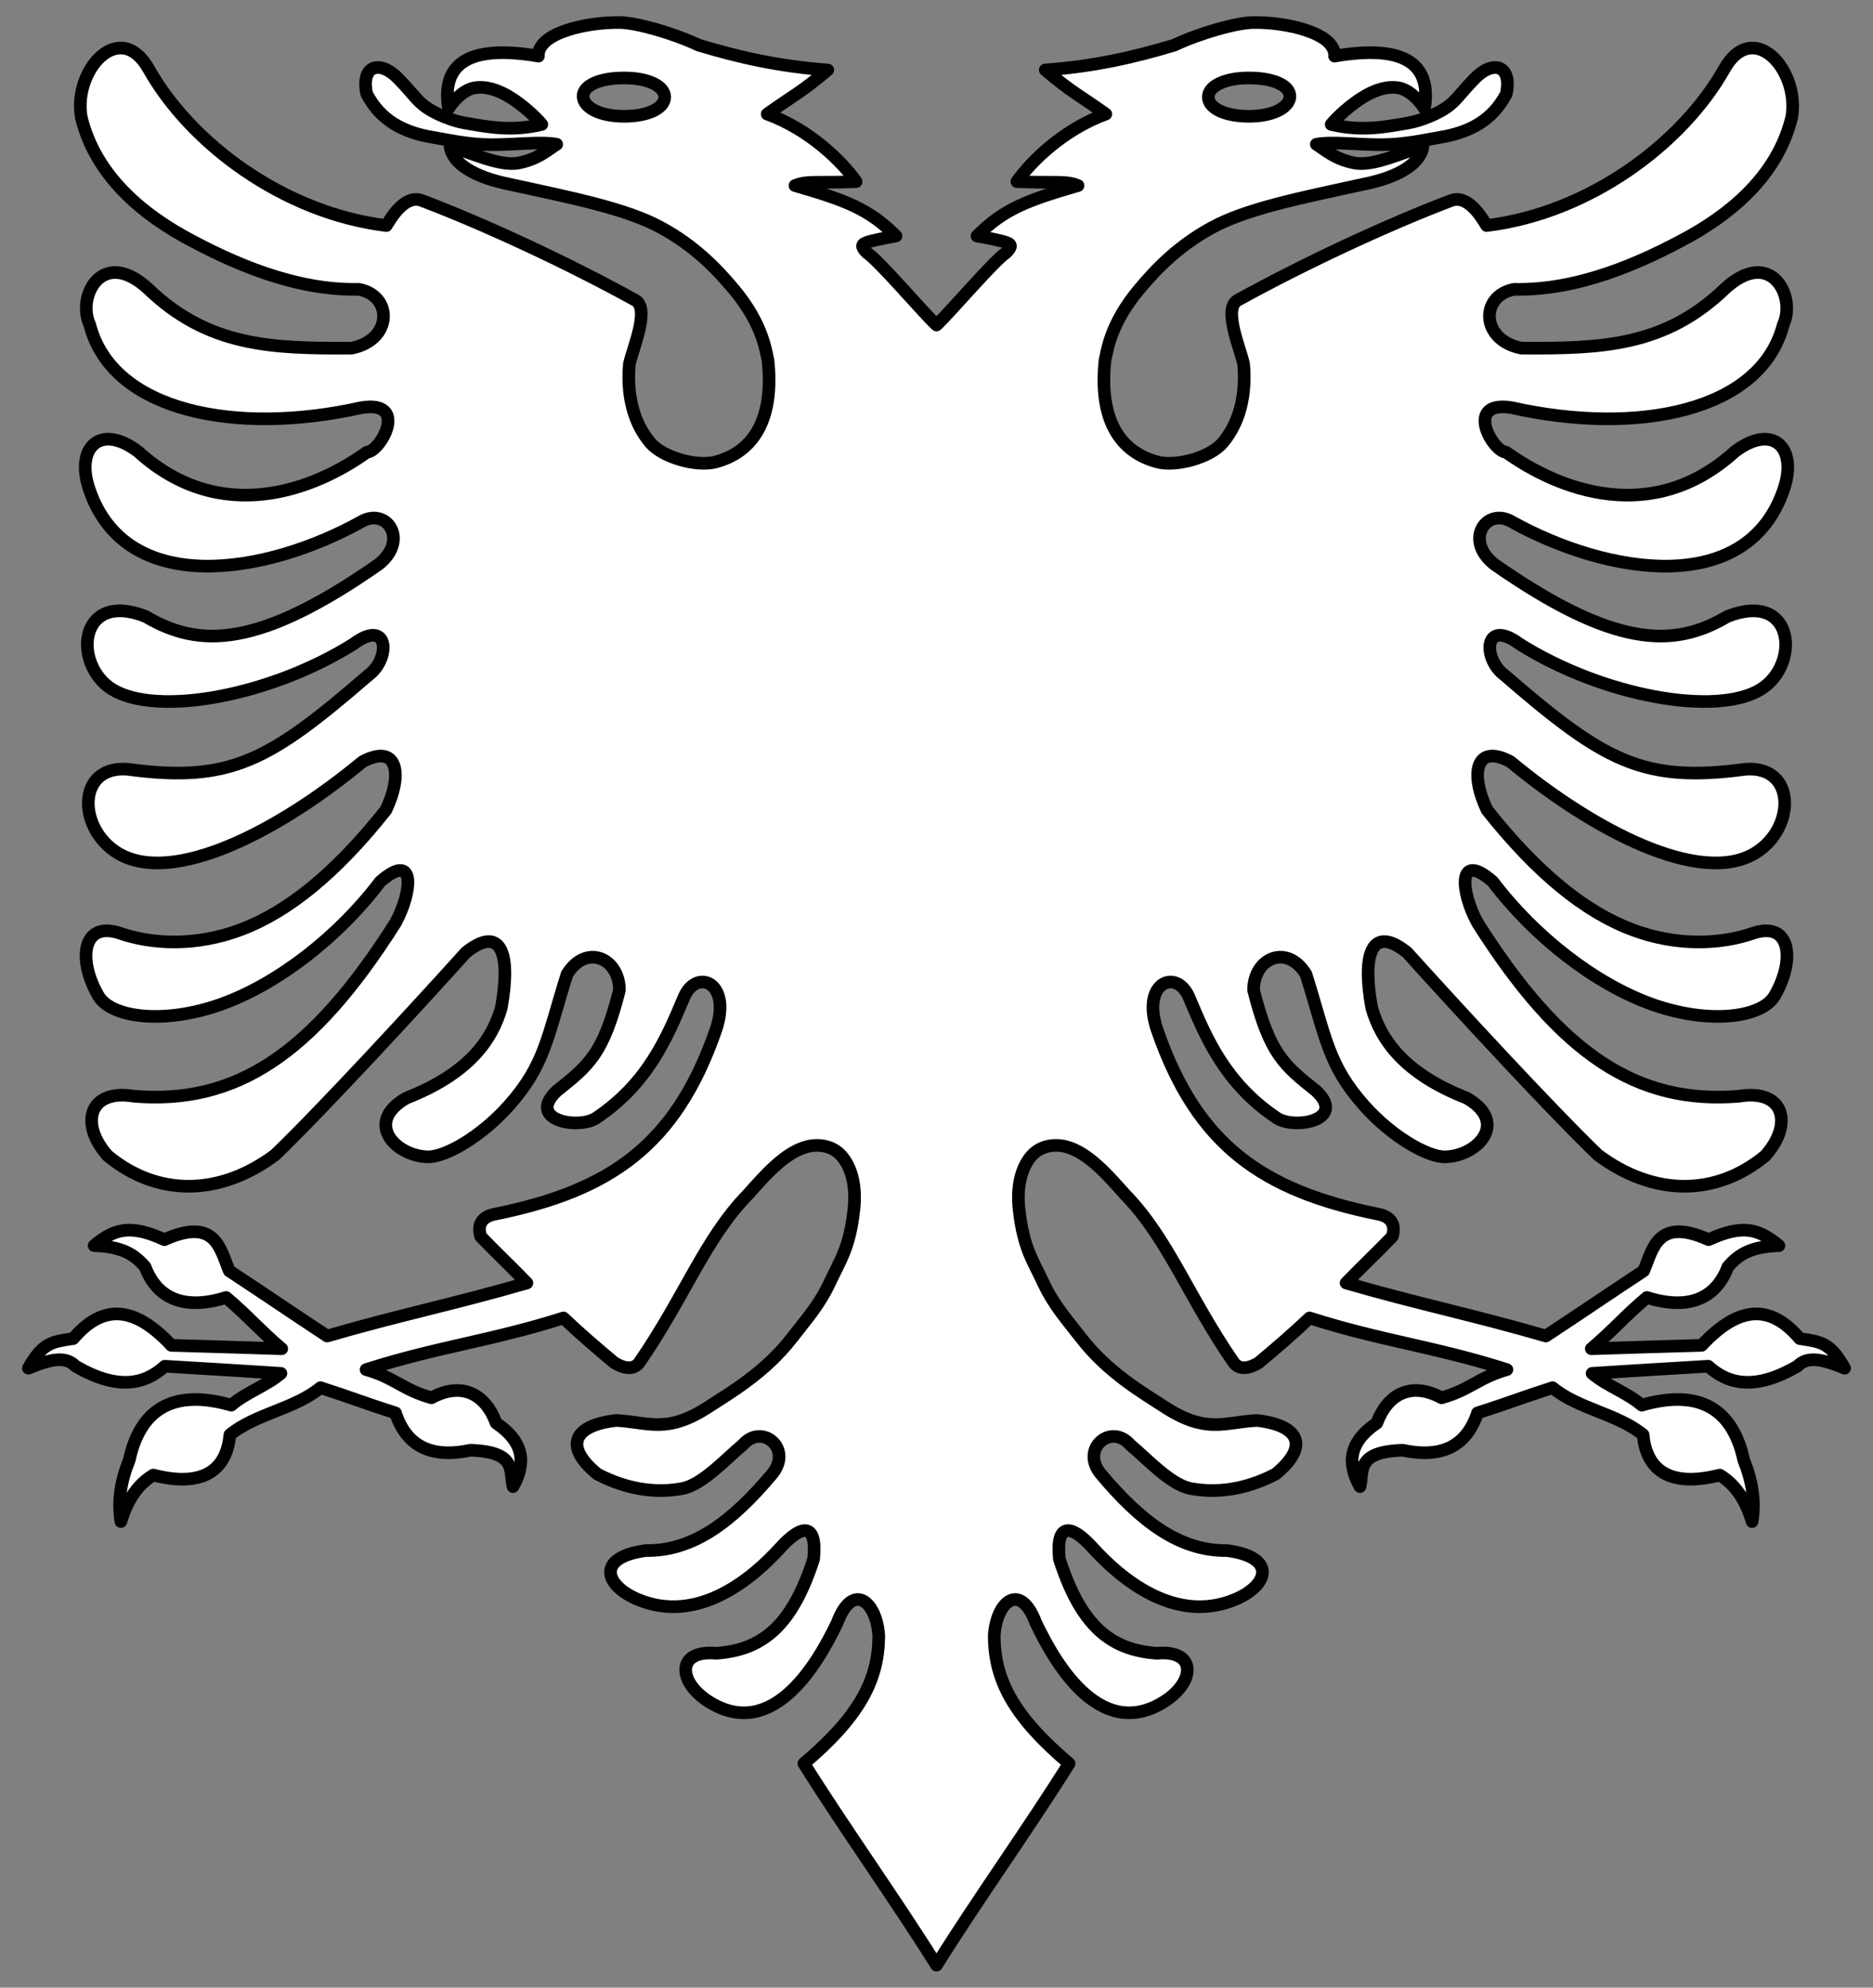 <?xml version="1.0" encoding="UTF-8" standalone="no"?>
<!DOCTYPE svg PUBLIC "-//W3C//DTD SVG 1.1//EN" "http://www.w3.org/Graphics/SVG/1.1/DTD/svg11.dtd">
<svg xmlns:dc="http://purl.org/dc/elements/1.1/" version="1.1" xmlns:xl="http://www.w3.org/1999/xlink" xmlns="http://www.w3.org/2000/svg" viewBox="33.75 81 297 315" width="297" height="315">
  <rect x="33.75" y="81" width="297" height="315" fill="#808080" stroke="none"/>
  <defs>
    <clipPath id="artboard_clip_path">
      <path d="M 33.75 81 L 330.75 81 L 330.75 371.166 L 330.75 396 L 33.75 396 Z"/>
    </clipPath>
  </defs>
  <g id="Eagle,_Double-Headed_(7)" stroke="none" stroke-opacity="1" stroke-dasharray="none" fill="none" fill-opacity="1">
    <title>Eagle, Double-Headed (7)</title>
    <g id="Eagle,_Double-Headed_(7)_Layer_2" clip-path="url(#artboard_clip_path)">
      <title>Layer 2</title>
      <g id="Graphic_517">
        <path d="M 319.135 293.141 C 314.707 287.933 309.77 287.569 303.583 294.212 C 297.103 294.409 292.576 294.525 286.079 294.747 C 289.559 291.806 291.413 289.557 294.894 286.624 C 300.245 288.323 305.472 287.746 307.739 281.776 C 309.475 279.758 311.402 278.572 315.83 278.407 C 312.762 275.846 310.213 274.91 304.685 277.463 C 296.528 273.797 295.848 278.998 294.39 282.406 C 288.863 286.033 284.397 289.108 278.869 292.732 C 267.603 289.445 258.456 287.604 247.198 284.326 C 249.642 281.798 252.09 279.496 254.534 276.959 C 255.175 274.818 254.049 273.73 252.204 273.401 C 233.997 269.713 223.591 262.528 217.259 244.28 C 214.609 236.645 220.325 234.378 222.296 239.054 C 225.026 245.532 228.009 252.656 236.179 258.164 C 239.004 260.068 247.386 258.522 242.444 253.882 C 237.278 249.772 235.083 247.97 232.527 237.921 C 232.528 232.794 237.856 230.512 240.839 235.402 C 243.996 245.435 244.336 249.764 250.063 256.212 C 254.416 261.113 260.106 264.389 262.908 264.334 C 268 264.235 273.1 258.892 266.308 255.016 C 256.365 251.123 252.717 245.788 251.259 240.723 C 249.657 231.877 251.402 227.585 256.863 231.939 C 264.614 240.533 279.392 256.571 287.118 264.02 C 295.807 270.529 305.743 270.735 313.689 264.146 C 318.214 259.048 316.601 253.527 309.502 254.732 C 293.489 256.057 281.332 248.262 268.04 227.248 C 265.406 222.468 264.688 215.675 270.464 220.731 C 277.102 229.506 286.77 236.995 295.776 240.187 C 304.781 243.381 313.124 242.277 315.137 238.834 C 318.477 233.122 317.719 226.84 311.674 228.917 C 306.719 230.619 299.717 231.061 292.438 228.287 C 285.159 225.514 277.602 219.525 269.551 209.367 C 266.809 203.613 267.719 198.753 273.266 201.716 C 286.443 212.648 303.421 221.499 312.115 216.167 C 318.482 212.262 318.604 202.282 310.509 202.913 C 294.185 205.119 288.012 201.555 272.353 188.022 C 268.769 185.418 269.025 178.842 274.682 183.047 C 287.878 191.342 305.865 194.593 312.933 190.257 C 319.293 186.356 318.351 174.48 307.644 178.703 C 299.092 183.79 289.613 183.64 270.652 170.392 C 265.874 166.525 269.436 161.435 273.36 163.623 C 288.606 172.122 310.812 175.746 316.617 158.491 C 318.843 151.873 314.796 148.02 308.809 152.604 C 295.726 164.438 280.871 158.616 272.573 152.667 C 270.401 152.582 265.796 144.341 273.486 145.615 C 293.345 150.068 312.975 146.215 316.522 132.455 C 318.616 127.992 314.539 120.114 307.298 126.726 C 297.751 135.934 287.64 136.25 274.965 136.17 C 268.485 134.86 268.431 127.873 273.832 126.851 C 283.856 127.075 293.766 122.78 301.694 118.414 C 309.418 114.084 315.856 107.975 317.876 99.525 C 319.126 91.954 311.686 83.923 307.172 91.938 C 300.544 103.705 285.819 114.757 269.487 116.746 C 268.644 115.355 266.48 111.784 263.852 112.779 C 254.238 116.419 240.951 122.535 230.008 128.583 C 227.633 129.896 230.423 136.249 230.953 138.689 C 231.498 144.906 229.584 148.877 227.616 151.187 C 225.648 153.498 220.28 155.015 217.258 154.209 C 211.214 152.597 207.963 147.352 208.978 138.027 C 209.293 137.042 209.553 132.561 214.488 126.725 C 216.967 123.792 220.44 120.05 225.947 117.06 C 231.455 114.071 239.785 112.411 249.811 110.228 C 255.912 109.032 259.011 106.735 259.381 104.278 C 256.462 104.954 251.671 107.434 248.52 106.828 C 245.422 106.233 243.858 104.737 242.476 103.869 C 244.776 103.388 249.005 103.936 252.77 103.932 C 256.536 103.928 259.859 103.133 262.089 102.767 C 266.724 102.006 270.403 100.115 272.604 95.872 C 273.556 91.305 270.501 90.477 267.63 93.417 C 265.195 95.91 264.708 96.93 263.16 98.013 C 261.611 99.096 259.007 100.143 257.146 100.469 C 253.371 101.129 249.652 101.872 244.837 100.721 C 245.788 99.529 247.93 97.602 249.874 96.408 C 251.818 95.214 253.721 94.626 255.541 94.928 C 256.755 95.132 258.335 96.212 259.633 98.202 C 260.435 93.188 259.015 87.553 245.372 89.891 C 245.554 86.132 237.425 84.488 232.527 84.57 L 232.522 84.563 C 229.748 84.61 224.058 86.236 219.96 88.152 C 213.48 90.115 207.039 91.552 199.497 92.087 C 203.853 95.745 204.708 95.955 209.099 99.076 C 202.45 101.495 197.301 106.508 194.995 109.781 C 200.802 110.059 202.72 109.57 204.692 110.41 C 196.602 112.753 192.94 114.126 188.667 118.406 C 190.18 118.682 192.429 119.085 193.389 119.445 C 194.383 119.817 193.971 120.328 193.295 121.051 C 191.442 122.21 184.355 130.56 182.25 132.505 C 180.146 130.56 173.058 122.21 171.205 121.051 C 170.529 120.328 170.118 119.817 171.111 119.445 C 172.072 119.085 174.321 118.682 175.833 118.406 C 171.56 114.126 167.898 112.753 159.809 110.41 C 161.78 109.57 163.698 110.059 169.505 109.781 C 167.2 106.508 162.05 101.495 155.401 99.076 C 159.792 95.955 160.648 95.745 165.003 92.087 C 157.461 91.552 151.02 90.115 144.54 88.152 C 140.443 86.236 134.752 84.61 131.978 84.563 L 131.973 84.57 C 127.075 84.488 118.946 86.132 119.128 89.891 C 105.486 87.553 104.065 93.188 104.867 98.202 C 106.165 96.212 107.745 95.132 108.959 94.928 C 110.779 94.626 112.682 95.214 114.626 96.408 C 116.57 97.602 118.712 99.529 119.664 100.721 C 114.849 101.872 111.129 101.129 107.354 100.469 C 105.493 100.143 102.889 99.096 101.341 98.013 C 99.793 96.93 99.305 95.91 96.87 93.417 C 93.999 90.477 90.944 91.305 91.896 95.872 C 94.098 100.115 97.776 102.006 102.411 102.767 C 104.642 103.133 107.964 103.928 111.73 103.932 C 115.496 103.936 119.724 103.388 122.025 103.869 C 120.643 104.737 119.079 106.233 115.98 106.828 C 112.829 107.434 108.038 104.955 105.119 104.278 C 105.489 106.735 108.588 109.031 114.689 110.228 C 124.715 112.411 133.046 114.071 138.553 117.06 C 144.06 120.05 147.533 123.792 150.012 126.725 C 154.947 132.561 155.207 137.042 155.522 138.027 C 156.537 147.352 153.286 152.597 147.242 154.209 C 144.22 155.015 138.852 153.497 136.885 151.187 C 134.916 148.877 133.002 144.906 133.547 138.689 C 134.078 136.249 136.867 129.896 134.492 128.583 C 123.549 122.535 110.262 116.419 100.648 112.779 C 98.021 111.784 95.856 115.355 95.013 116.746 C 78.681 114.757 63.957 103.705 57.329 91.938 C 52.814 83.923 45.374 91.954 46.625 99.525 C 48.644 107.975 55.082 114.084 62.806 118.414 C 70.734 122.78 80.644 127.075 90.668 126.851 C 96.069 127.873 96.015 134.86 89.535 136.17 C 76.86 136.25 66.749 135.934 57.202 126.726 C 49.961 120.114 45.885 127.992 47.978 132.455 C 51.526 146.215 71.155 150.068 91.014 145.615 C 98.705 144.341 94.1 152.582 91.927 152.667 C 83.63 158.616 68.774 164.438 55.691 152.604 C 49.705 148.02 45.657 151.873 47.884 158.491 C 53.689 175.746 75.894 172.122 91.14 163.623 C 95.064 161.435 98.626 166.525 93.848 170.392 C 74.888 183.64 65.408 183.79 56.856 178.703 C 46.15 174.48 45.208 186.356 51.567 190.257 C 58.635 194.593 76.622 191.342 89.818 183.047 C 95.475 178.842 95.731 185.418 92.148 188.022 C 76.488 201.555 70.316 205.119 53.991 202.913 C 45.896 202.282 46.018 212.262 52.386 216.167 C 61.08 221.499 78.058 212.648 91.235 201.716 C 96.781 198.753 97.692 203.613 94.95 209.367 C 86.898 219.525 79.341 225.514 72.062 228.287 C 64.783 231.061 57.781 230.619 52.826 228.917 C 46.782 226.84 46.024 233.122 49.363 238.834 C 51.377 242.277 59.72 243.381 68.725 240.187 C 77.731 236.995 87.399 229.506 94.037 220.731 C 99.812 215.675 99.094 222.468 96.461 227.248 C 83.168 248.262 71.011 256.057 54.999 254.732 C 47.899 253.527 46.286 259.048 50.812 264.146 C 58.758 270.735 68.693 270.529 77.383 264.02 C 85.108 256.571 99.887 240.533 107.637 231.939 C 113.099 227.585 114.844 231.877 113.241 240.723 C 111.784 245.788 108.135 251.123 98.193 255.016 C 91.4 258.892 96.501 264.235 101.593 264.334 C 104.395 264.389 110.085 261.113 114.437 256.212 C 120.164 249.764 120.504 245.435 123.662 235.402 C 126.645 230.512 131.973 232.794 131.973 237.921 C 129.418 247.97 127.222 249.772 122.056 253.882 C 117.115 258.522 125.497 260.068 128.321 258.164 C 136.492 252.656 139.475 245.532 142.205 239.054 C 144.175 234.378 149.892 236.645 147.242 244.28 C 140.909 262.528 130.503 269.713 112.296 273.401 C 110.451 273.729 109.326 274.818 109.967 276.959 C 112.411 279.496 114.858 281.798 117.302 284.326 C 106.044 287.604 96.898 289.445 85.631 292.732 C 80.103 289.108 75.638 286.033 70.11 282.406 C 68.653 278.998 67.973 273.797 59.815 277.463 C 54.288 274.91 51.738 275.846 48.671 278.407 C 53.099 278.572 55.025 279.758 56.762 281.776 C 59.028 287.746 64.256 288.323 69.606 286.624 C 73.087 289.557 74.941 291.806 78.421 294.747 C 71.924 294.525 67.398 294.409 60.917 294.212 C 54.731 287.569 49.793 287.933 45.365 293.141 C 41.99 293.66 40.559 293.733 38.25 297.832 C 41.882 296.342 44.167 295.895 45.743 297.518 C 52.32 301.331 56.617 300.48 59.878 297.518 C 66.224 297.906 71.942 298.234 78.296 298.651 C 75.962 300.635 72.759 301.687 70.425 303.688 C 60.894 300.962 55.92 304.632 54.243 312.409 C 52.966 315.548 52.368 318.78 52.921 322.137 C 53.843 319.066 55.326 316.426 58.053 314.77 C 66.547 316.928 69.741 313.46 70.205 308.379 C 74.299 305.038 80.474 304.302 84.561 300.918 C 89.339 302.448 91.649 303.395 96.461 304.916 C 98.172 310.115 102.043 312.174 108.33 310.835 C 115.813 311.07 114.492 314.14 115.098 316.596 C 117.087 313.069 117.032 309.639 112.422 306.522 C 110.745 301.966 107.03 299.894 102.159 302.524 C 97.574 301.222 96.369 299.351 91.801 298.053 C 103.355 294.371 111.55 293.542 123.095 289.868 C 125.985 292.594 128.275 294.551 131.186 296.983 C 132.72 297.898 134.189 298.129 135.09 296.983 C 142.324 286.512 145.555 277.284 152.279 270.38 C 154.848 267.524 158.094 263.669 161.692 262.73 C 163.492 262.26 165.698 262.547 167.107 264.084 C 168.516 265.62 169.623 268.453 169.154 272.678 C 168.48 278.744 167.015 280.659 165.313 284.295 C 163.611 287.932 161.532 290.168 159.394 292.953 C 155.119 298.522 149.479 301.763 146.14 303.94 C 139.463 308.294 136.639 306.389 131.469 306.113 C 124.787 306.863 123.009 310.117 128.478 314.613 C 133.591 317.273 138.187 317.601 141.921 316.911 C 145.128 316.318 148.881 312.179 151.555 309.953 C 154.565 306.476 159.555 310.6 156.151 314.644 C 149.967 321.993 143.786 326.839 136.16 326.733 C 128.146 327.812 129.645 332.315 134.964 334.51 C 144.536 338.46 153.178 331.061 157.568 326.198 C 160.955 322.493 163.361 322.348 162.763 328.087 C 159.4 338.478 154.805 342.491 147.305 343.01 C 141.221 342.445 141.156 347.141 145.605 350.314 C 155.74 357.329 163.08 345.383 166.509 338.162 C 168.953 331.648 172.701 334.746 173.089 340.114 C 173.14 347.286 169.899 353.142 161.22 360.483 C 167.86 371.062 175.601 381.822 182.249 392.436 L 182.25 392.437 C 182.25 392.437 182.25 392.437 182.25 392.437 C 182.25 392.437 182.25 392.437 182.25 392.437 L 182.25 392.436 C 188.899 381.822 196.64 371.062 203.28 360.483 C 194.601 353.142 191.36 347.286 191.411 340.114 C 191.799 334.746 195.547 331.648 197.991 338.162 C 201.42 345.383 208.76 357.329 218.895 350.314 C 223.344 347.141 223.279 342.445 217.195 343.01 C 209.695 342.491 205.1 338.478 201.737 328.087 C 201.139 322.348 203.544 322.493 206.932 326.198 C 211.322 331.061 219.964 338.46 229.536 334.51 C 234.855 332.315 236.353 327.812 228.34 326.733 C 220.713 326.839 214.533 321.993 208.348 314.644 C 204.945 310.6 209.935 306.476 212.945 309.953 C 215.619 312.179 219.372 316.318 222.578 316.911 C 226.313 317.601 230.909 317.273 236.021 314.613 C 241.491 310.117 239.713 306.862 233.031 306.113 C 227.861 306.389 225.037 308.294 218.36 303.94 C 215.021 301.763 209.381 298.522 205.106 292.953 C 202.968 290.168 200.889 287.932 199.187 284.295 C 197.485 280.659 196.02 278.744 195.346 272.678 C 194.877 268.453 195.984 265.62 197.393 264.084 C 198.802 262.547 201.008 262.26 202.808 262.73 C 206.406 263.669 209.652 267.523 212.221 270.38 C 218.945 277.284 222.176 286.512 229.41 296.983 C 230.311 298.129 231.78 297.898 233.314 296.983 C 236.225 294.551 238.515 292.594 241.405 289.868 C 252.95 293.542 261.145 294.371 272.698 298.053 C 268.131 299.351 266.926 301.222 262.341 302.524 C 257.47 299.894 253.755 301.966 252.078 306.522 C 247.468 309.639 247.413 313.069 249.402 316.596 C 250.008 314.14 248.687 311.07 256.17 310.835 C 262.457 312.174 266.328 310.115 268.039 304.916 C 272.851 303.395 275.161 302.448 279.939 300.918 C 284.026 304.302 290.201 305.038 294.295 308.379 C 294.759 313.46 297.953 316.928 306.447 314.77 C 309.173 316.426 310.657 319.066 311.579 322.137 C 312.132 318.78 311.534 315.548 310.257 312.409 C 308.58 304.632 303.606 300.962 294.075 303.688 C 291.741 301.687 288.538 300.635 286.204 298.651 C 292.558 298.234 298.276 297.906 304.622 297.518 C 307.883 300.48 312.18 301.331 318.757 297.518 C 320.333 295.895 322.618 296.342 326.25 297.832 C 323.941 293.733 322.51 293.66 319.135 293.141 Z M 231.803 93.355 C 235.772 93.355 238.288 94.595 238.288 96.251 C 238.288 97.937 235.772 99.431 231.803 99.431 C 227.817 99.431 225.349 98.062 225.349 96.377 C 225.349 94.721 227.817 93.355 231.803 93.355 Z M 132.698 99.431 C 128.729 99.431 126.212 97.937 126.212 96.251 C 126.213 94.595 128.729 93.355 132.698 93.355 C 136.684 93.355 139.152 94.721 139.152 96.377 C 139.152 98.062 136.683 99.431 132.698 99.431 Z" fill="#FFFFFF"/>
        <path d="M 319.135 293.141 C 314.707 287.933 309.77 287.569 303.583 294.212 C 297.103 294.409 292.576 294.525 286.079 294.747 C 289.559 291.806 291.413 289.557 294.894 286.624 C 300.245 288.323 305.472 287.746 307.739 281.776 C 309.475 279.758 311.402 278.572 315.83 278.407 C 312.762 275.846 310.213 274.91 304.685 277.463 C 296.528 273.797 295.848 278.998 294.39 282.406 C 288.863 286.033 284.397 289.108 278.869 292.732 C 267.603 289.445 258.456 287.604 247.198 284.326 C 249.642 281.798 252.09 279.496 254.534 276.959 C 255.175 274.818 254.049 273.73 252.204 273.401 C 233.997 269.713 223.591 262.528 217.259 244.28 C 214.609 236.645 220.325 234.378 222.296 239.054 C 225.026 245.532 228.009 252.656 236.179 258.164 C 239.004 260.068 247.386 258.522 242.444 253.882 C 237.278 249.772 235.083 247.97 232.527 237.921 C 232.528 232.794 237.856 230.512 240.839 235.402 C 243.996 245.435 244.336 249.764 250.063 256.212 C 254.416 261.113 260.106 264.389 262.908 264.334 C 268 264.235 273.1 258.892 266.308 255.016 C 256.365 251.123 252.717 245.788 251.259 240.723 C 249.657 231.877 251.402 227.585 256.863 231.939 C 264.614 240.533 279.392 256.571 287.118 264.02 C 295.807 270.529 305.743 270.735 313.689 264.146 C 318.214 259.048 316.601 253.527 309.502 254.732 C 293.489 256.057 281.332 248.262 268.04 227.248 C 265.406 222.468 264.688 215.675 270.464 220.731 C 277.102 229.506 286.77 236.995 295.776 240.187 C 304.781 243.381 313.124 242.277 315.137 238.834 C 318.477 233.122 317.719 226.84 311.674 228.917 C 306.719 230.619 299.717 231.061 292.438 228.287 C 285.159 225.514 277.602 219.525 269.551 209.367 C 266.809 203.613 267.719 198.753 273.266 201.716 C 286.443 212.648 303.421 221.499 312.115 216.167 C 318.482 212.262 318.604 202.282 310.509 202.913 C 294.185 205.119 288.012 201.555 272.353 188.022 C 268.769 185.418 269.025 178.842 274.682 183.047 C 287.878 191.342 305.865 194.593 312.933 190.257 C 319.293 186.356 318.351 174.48 307.644 178.703 C 299.092 183.79 289.613 183.64 270.652 170.392 C 265.874 166.525 269.436 161.435 273.36 163.623 C 288.606 172.122 310.812 175.746 316.617 158.491 C 318.843 151.873 314.796 148.02 308.809 152.604 C 295.726 164.438 280.871 158.616 272.573 152.667 C 270.401 152.582 265.796 144.341 273.486 145.615 C 293.345 150.068 312.975 146.215 316.522 132.455 C 318.616 127.992 314.539 120.114 307.298 126.726 C 297.751 135.934 287.64 136.25 274.965 136.17 C 268.485 134.86 268.431 127.873 273.832 126.851 C 283.856 127.075 293.766 122.78 301.694 118.414 C 309.418 114.084 315.856 107.975 317.876 99.525 C 319.126 91.954 311.686 83.923 307.172 91.938 C 300.544 103.705 285.819 114.757 269.487 116.746 C 268.644 115.355 266.48 111.784 263.852 112.779 C 254.238 116.419 240.951 122.535 230.008 128.583 C 227.633 129.896 230.423 136.249 230.953 138.689 C 231.498 144.906 229.584 148.877 227.616 151.187 C 225.648 153.498 220.28 155.015 217.258 154.209 C 211.214 152.597 207.963 147.352 208.978 138.027 C 209.293 137.042 209.553 132.561 214.488 126.725 C 216.967 123.792 220.44 120.05 225.947 117.06 C 231.455 114.071 239.785 112.411 249.811 110.228 C 255.912 109.032 259.011 106.735 259.381 104.278 C 256.462 104.954 251.671 107.434 248.52 106.828 C 245.422 106.233 243.858 104.737 242.476 103.869 C 244.776 103.388 249.005 103.936 252.77 103.932 C 256.536 103.928 259.859 103.133 262.089 102.767 C 266.724 102.006 270.403 100.115 272.604 95.872 C 273.556 91.305 270.501 90.477 267.63 93.417 C 265.195 95.91 264.708 96.93 263.16 98.013 C 261.611 99.096 259.007 100.143 257.146 100.469 C 253.371 101.129 249.652 101.872 244.837 100.721 C 245.788 99.529 247.93 97.602 249.874 96.408 C 251.818 95.214 253.721 94.626 255.541 94.928 C 256.755 95.132 258.335 96.212 259.633 98.202 C 260.435 93.188 259.015 87.553 245.372 89.891 C 245.554 86.132 237.425 84.488 232.527 84.57 L 232.522 84.563 C 229.748 84.61 224.058 86.236 219.96 88.152 C 213.48 90.115 207.039 91.552 199.497 92.087 C 203.853 95.745 204.708 95.955 209.099 99.076 C 202.45 101.495 197.301 106.508 194.995 109.781 C 200.802 110.059 202.72 109.57 204.692 110.41 C 196.602 112.753 192.94 114.126 188.667 118.406 C 190.18 118.682 192.429 119.085 193.389 119.445 C 194.383 119.817 193.971 120.328 193.295 121.051 C 191.442 122.21 184.355 130.56 182.25 132.505 C 180.146 130.56 173.058 122.21 171.205 121.051 C 170.529 120.328 170.118 119.817 171.111 119.445 C 172.072 119.085 174.321 118.682 175.833 118.406 C 171.56 114.126 167.898 112.753 159.809 110.41 C 161.78 109.57 163.698 110.059 169.505 109.781 C 167.2 106.508 162.05 101.495 155.401 99.076 C 159.792 95.955 160.648 95.745 165.003 92.087 C 157.461 91.552 151.02 90.115 144.54 88.152 C 140.443 86.236 134.752 84.61 131.978 84.563 L 131.973 84.57 C 127.075 84.488 118.946 86.132 119.128 89.891 C 105.486 87.553 104.065 93.188 104.867 98.202 C 106.165 96.212 107.745 95.132 108.959 94.928 C 110.779 94.626 112.682 95.214 114.626 96.408 C 116.57 97.602 118.712 99.529 119.664 100.721 C 114.849 101.872 111.129 101.129 107.354 100.469 C 105.493 100.143 102.889 99.096 101.341 98.013 C 99.793 96.93 99.305 95.91 96.87 93.417 C 93.999 90.477 90.944 91.305 91.896 95.872 C 94.098 100.115 97.776 102.006 102.411 102.767 C 104.642 103.133 107.964 103.928 111.73 103.932 C 115.496 103.936 119.724 103.388 122.025 103.869 C 120.643 104.737 119.079 106.233 115.98 106.828 C 112.829 107.434 108.038 104.955 105.119 104.278 C 105.489 106.735 108.588 109.031 114.689 110.228 C 124.715 112.411 133.046 114.071 138.553 117.06 C 144.06 120.05 147.533 123.792 150.012 126.725 C 154.947 132.561 155.207 137.042 155.522 138.027 C 156.537 147.352 153.286 152.597 147.242 154.209 C 144.22 155.015 138.852 153.497 136.885 151.187 C 134.916 148.877 133.002 144.906 133.547 138.689 C 134.078 136.249 136.867 129.896 134.492 128.583 C 123.549 122.535 110.262 116.419 100.648 112.779 C 98.021 111.784 95.856 115.355 95.013 116.746 C 78.681 114.757 63.957 103.705 57.329 91.938 C 52.814 83.923 45.374 91.954 46.625 99.525 C 48.644 107.975 55.082 114.084 62.806 118.414 C 70.734 122.78 80.644 127.075 90.668 126.851 C 96.069 127.873 96.015 134.86 89.535 136.17 C 76.86 136.25 66.749 135.934 57.202 126.726 C 49.961 120.114 45.885 127.992 47.978 132.455 C 51.526 146.215 71.155 150.068 91.014 145.615 C 98.705 144.341 94.1 152.582 91.927 152.667 C 83.63 158.616 68.774 164.438 55.691 152.604 C 49.705 148.02 45.657 151.873 47.884 158.491 C 53.689 175.746 75.894 172.122 91.14 163.623 C 95.064 161.435 98.626 166.525 93.848 170.392 C 74.888 183.64 65.408 183.79 56.856 178.703 C 46.15 174.48 45.208 186.356 51.567 190.257 C 58.635 194.593 76.622 191.342 89.818 183.047 C 95.475 178.842 95.731 185.418 92.148 188.022 C 76.488 201.555 70.316 205.119 53.991 202.913 C 45.896 202.282 46.018 212.262 52.386 216.167 C 61.08 221.499 78.058 212.648 91.235 201.716 C 96.781 198.753 97.692 203.613 94.95 209.367 C 86.898 219.525 79.341 225.514 72.062 228.287 C 64.783 231.061 57.781 230.619 52.826 228.917 C 46.782 226.84 46.024 233.122 49.363 238.834 C 51.377 242.277 59.72 243.381 68.725 240.187 C 77.731 236.995 87.399 229.506 94.037 220.731 C 99.812 215.675 99.094 222.468 96.461 227.248 C 83.168 248.262 71.011 256.057 54.999 254.732 C 47.899 253.527 46.286 259.048 50.812 264.146 C 58.758 270.735 68.693 270.529 77.383 264.02 C 85.108 256.571 99.887 240.533 107.637 231.939 C 113.099 227.585 114.844 231.877 113.241 240.723 C 111.784 245.788 108.135 251.123 98.193 255.016 C 91.4 258.892 96.501 264.235 101.593 264.334 C 104.395 264.389 110.085 261.113 114.437 256.212 C 120.164 249.764 120.504 245.435 123.662 235.402 C 126.645 230.512 131.973 232.794 131.973 237.921 C 129.418 247.97 127.222 249.772 122.056 253.882 C 117.115 258.522 125.497 260.068 128.321 258.164 C 136.492 252.656 139.475 245.532 142.205 239.054 C 144.175 234.378 149.892 236.645 147.242 244.28 C 140.909 262.528 130.503 269.713 112.296 273.401 C 110.451 273.729 109.326 274.818 109.967 276.959 C 112.411 279.496 114.858 281.798 117.302 284.326 C 106.044 287.604 96.898 289.445 85.631 292.732 C 80.103 289.108 75.638 286.033 70.11 282.406 C 68.653 278.998 67.973 273.797 59.815 277.463 C 54.288 274.91 51.738 275.846 48.671 278.407 C 53.099 278.572 55.025 279.758 56.762 281.776 C 59.028 287.746 64.256 288.323 69.606 286.624 C 73.087 289.557 74.941 291.806 78.421 294.747 C 71.924 294.525 67.398 294.409 60.917 294.212 C 54.731 287.569 49.793 287.933 45.365 293.141 C 41.99 293.66 40.559 293.733 38.25 297.832 C 41.882 296.342 44.167 295.895 45.743 297.518 C 52.32 301.331 56.617 300.48 59.878 297.518 C 66.224 297.906 71.942 298.234 78.296 298.651 C 75.962 300.635 72.759 301.687 70.425 303.688 C 60.894 300.962 55.92 304.632 54.243 312.409 C 52.966 315.548 52.368 318.78 52.921 322.137 C 53.843 319.066 55.326 316.426 58.053 314.77 C 66.547 316.928 69.741 313.46 70.205 308.379 C 74.299 305.038 80.474 304.302 84.561 300.918 C 89.339 302.448 91.649 303.395 96.461 304.916 C 98.172 310.115 102.043 312.174 108.33 310.835 C 115.813 311.07 114.492 314.14 115.098 316.596 C 117.087 313.069 117.032 309.639 112.422 306.522 C 110.745 301.966 107.03 299.894 102.159 302.524 C 97.574 301.222 96.369 299.351 91.801 298.053 C 103.355 294.371 111.55 293.542 123.095 289.868 C 125.985 292.594 128.275 294.551 131.186 296.983 C 132.72 297.898 134.189 298.129 135.09 296.983 C 142.324 286.512 145.555 277.284 152.279 270.38 C 154.848 267.524 158.094 263.669 161.692 262.73 C 163.492 262.26 165.698 262.547 167.107 264.084 C 168.516 265.62 169.623 268.453 169.154 272.678 C 168.48 278.744 167.015 280.659 165.313 284.295 C 163.611 287.932 161.532 290.168 159.394 292.953 C 155.119 298.522 149.479 301.763 146.14 303.94 C 139.463 308.294 136.639 306.389 131.469 306.113 C 124.787 306.863 123.009 310.117 128.478 314.613 C 133.591 317.273 138.187 317.601 141.921 316.911 C 145.128 316.318 148.881 312.179 151.555 309.953 C 154.565 306.476 159.555 310.6 156.151 314.644 C 149.967 321.993 143.786 326.839 136.16 326.733 C 128.146 327.812 129.645 332.315 134.964 334.51 C 144.536 338.46 153.178 331.061 157.568 326.198 C 160.955 322.493 163.361 322.348 162.763 328.087 C 159.4 338.478 154.805 342.491 147.305 343.01 C 141.221 342.445 141.156 347.141 145.605 350.314 C 155.74 357.329 163.08 345.383 166.509 338.162 C 168.953 331.648 172.701 334.746 173.089 340.114 C 173.14 347.286 169.899 353.142 161.22 360.483 C 167.86 371.062 175.601 381.822 182.249 392.436 L 182.25 392.437 C 182.25 392.437 182.25 392.437 182.25 392.437 C 182.25 392.437 182.25 392.437 182.25 392.437 L 182.25 392.436 C 188.899 381.822 196.64 371.062 203.28 360.483 C 194.601 353.142 191.36 347.286 191.411 340.114 C 191.799 334.746 195.547 331.648 197.991 338.162 C 201.42 345.383 208.76 357.329 218.895 350.314 C 223.344 347.141 223.279 342.445 217.195 343.01 C 209.695 342.491 205.1 338.478 201.737 328.087 C 201.139 322.348 203.544 322.493 206.932 326.198 C 211.322 331.061 219.964 338.46 229.536 334.51 C 234.855 332.315 236.353 327.812 228.34 326.733 C 220.713 326.839 214.533 321.993 208.348 314.644 C 204.945 310.6 209.935 306.476 212.945 309.953 C 215.619 312.179 219.372 316.318 222.578 316.911 C 226.313 317.601 230.909 317.273 236.021 314.613 C 241.491 310.117 239.713 306.862 233.031 306.113 C 227.861 306.389 225.037 308.294 218.36 303.94 C 215.021 301.763 209.381 298.522 205.106 292.953 C 202.968 290.168 200.889 287.932 199.187 284.295 C 197.485 280.659 196.02 278.744 195.346 272.678 C 194.877 268.453 195.984 265.62 197.393 264.084 C 198.802 262.547 201.008 262.26 202.808 262.73 C 206.406 263.669 209.652 267.523 212.221 270.38 C 218.945 277.284 222.176 286.512 229.41 296.983 C 230.311 298.129 231.78 297.898 233.314 296.983 C 236.225 294.551 238.515 292.594 241.405 289.868 C 252.95 293.542 261.145 294.371 272.698 298.053 C 268.131 299.351 266.926 301.222 262.341 302.524 C 257.47 299.894 253.755 301.966 252.078 306.522 C 247.468 309.639 247.413 313.069 249.402 316.596 C 250.008 314.14 248.687 311.07 256.17 310.835 C 262.457 312.174 266.328 310.115 268.039 304.916 C 272.851 303.395 275.161 302.448 279.939 300.918 C 284.026 304.302 290.201 305.038 294.295 308.379 C 294.759 313.46 297.953 316.928 306.447 314.77 C 309.173 316.426 310.657 319.066 311.579 322.137 C 312.132 318.78 311.534 315.548 310.257 312.409 C 308.58 304.632 303.606 300.962 294.075 303.688 C 291.741 301.687 288.538 300.635 286.204 298.651 C 292.558 298.234 298.276 297.906 304.622 297.518 C 307.883 300.48 312.18 301.331 318.757 297.518 C 320.333 295.895 322.618 296.342 326.25 297.832 C 323.941 293.733 322.51 293.66 319.135 293.141 Z M 231.803 93.355 C 235.772 93.355 238.288 94.595 238.288 96.251 C 238.288 97.937 235.772 99.431 231.803 99.431 C 227.817 99.431 225.349 98.062 225.349 96.377 C 225.349 94.721 227.817 93.355 231.803 93.355 Z M 132.698 99.431 C 128.729 99.431 126.212 97.937 126.212 96.251 C 126.213 94.595 128.729 93.355 132.698 93.355 C 136.684 93.355 139.152 94.721 139.152 96.377 C 139.152 98.062 136.683 99.431 132.698 99.431 Z" stroke="black" stroke-linecap="round" stroke-linejoin="round" stroke-width="2"/>
      </g>
    </g>
  </g>
</svg>
